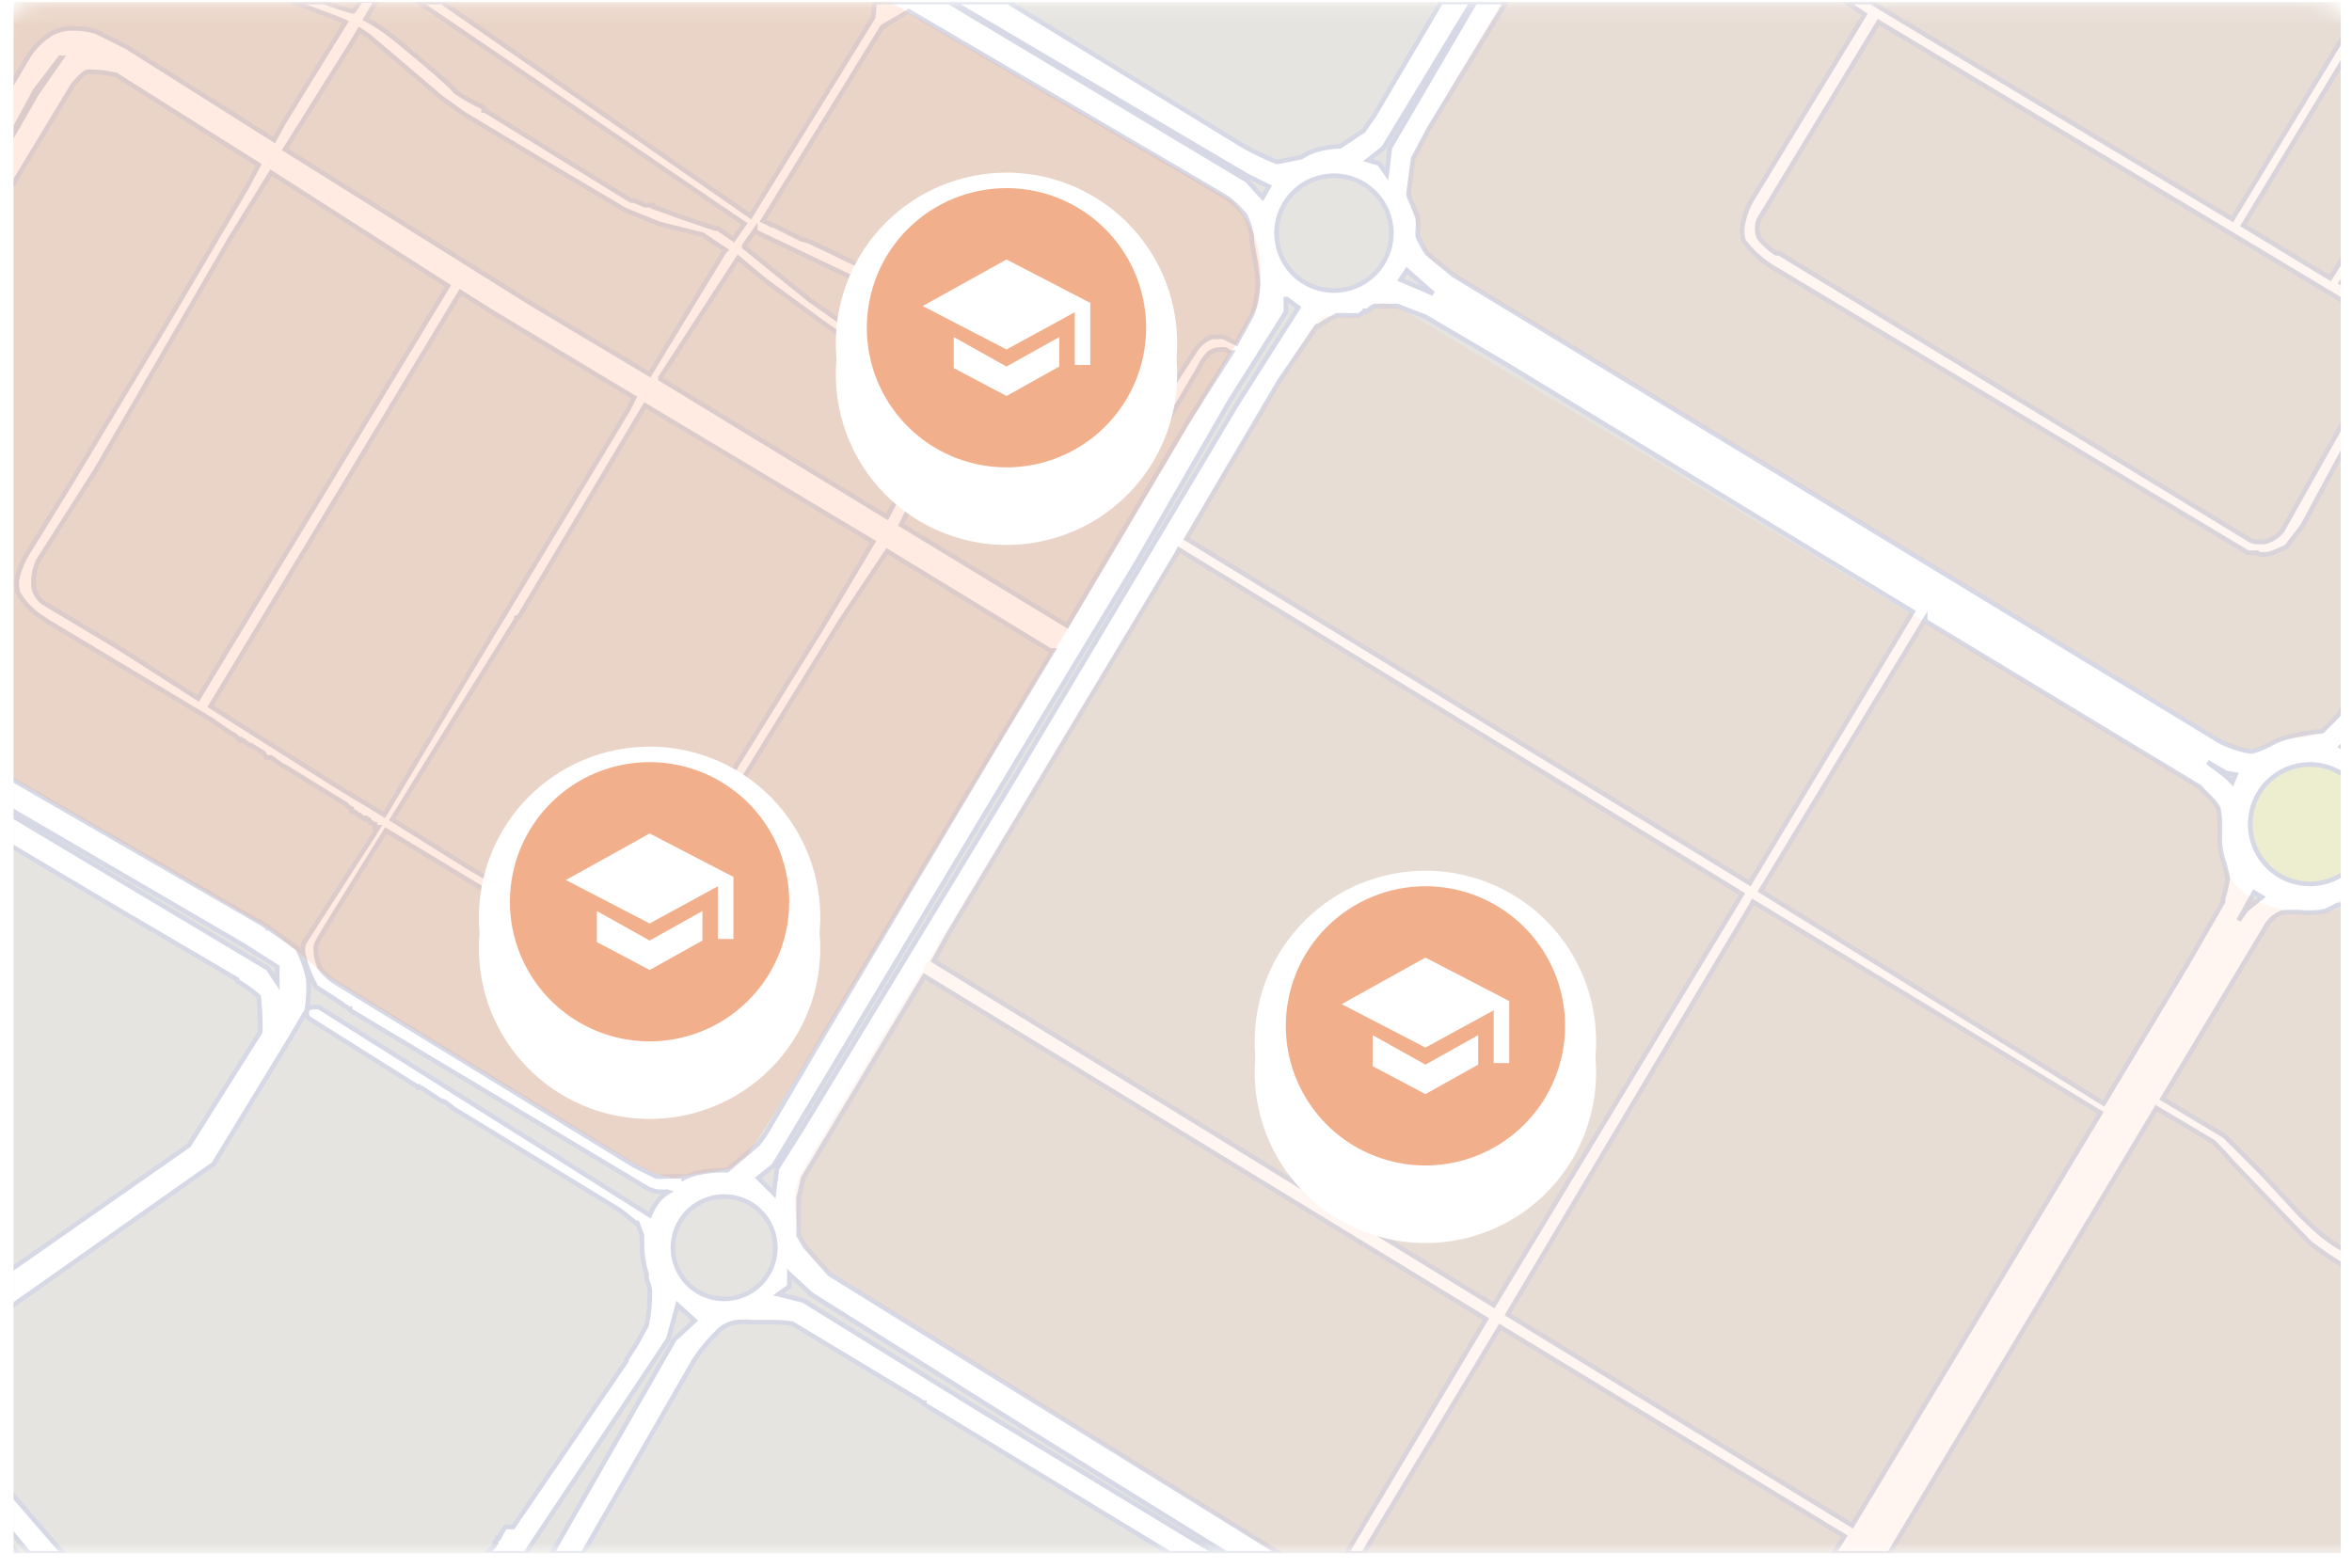 <svg width="144" height="96" viewBox="0 0 144 96" fill="none" xmlns="http://www.w3.org/2000/svg">
<g clip-path="url(#clip0_717_308)">
<g clip-path="url(#clip1_717_308)">
<g clip-path="url(#clip2_717_308)">
<mask id="mask0_717_308" style="mask-type:luminance" maskUnits="userSpaceOnUse" x="-2" y="0" width="148" height="96">
<path d="M2.726 0.121H141.426C142.434 0.121 143.4 0.521 144.113 1.234C144.825 1.947 145.226 2.913 145.226 3.921V95.121H-1.074V3.921C-1.074 2.913 -0.674 1.947 0.039 1.234C0.751 0.521 1.718 0.121 2.726 0.121Z" fill="white"/>
</mask>
<g mask="url(#mask0_717_308)">
<path d="M-1.074 0.121H145.226V95.121H-1.074V0.121Z" fill="#E6E4E0"/>
<path d="M78.441 95.121H71.601L56.591 86.001V85.906C56.559 85.912 56.527 85.912 56.496 85.906L56.401 85.811L48.516 81.061C48.045 80.985 47.568 80.953 47.091 80.966H45.951C45.666 80.938 45.38 80.938 45.096 80.966C44.664 81.027 44.263 81.227 43.956 81.536C43.425 82.058 42.948 82.63 42.531 83.246L35.691 95.121H33.791L41.296 82.011L42.531 80.871L41.486 79.921L40.916 82.011L32.176 95.121H29.896V95.026H29.991V94.931L30.276 94.646V94.456H30.371V94.361L30.466 94.266V94.171H30.561C30.659 93.935 30.787 93.711 30.941 93.506H31.416L38.351 83.341C38.349 83.31 38.349 83.278 38.351 83.246C38.806 82.576 39.218 81.878 39.586 81.156C39.739 80.439 39.803 79.705 39.776 78.971C39.736 78.744 39.672 78.521 39.586 78.306V78.211V78.021C39.389 77.407 39.293 76.766 39.301 76.121V75.931C39.293 75.9 39.293 75.868 39.301 75.836C39.309 75.773 39.309 75.709 39.301 75.646L39.016 74.886H38.921L37.971 74.126L27.711 67.856L27.616 67.761L27.236 67.476L26.951 67.381L25.811 66.621H25.621C25.624 66.59 25.624 66.558 25.621 66.526H25.526L18.876 62.346C18.8 62.235 18.767 62.1 18.781 61.966C18.776 61.929 18.782 61.891 18.799 61.857C18.816 61.823 18.843 61.795 18.876 61.776C18.914 61.742 18.959 61.716 19.009 61.7C19.058 61.683 19.109 61.677 19.161 61.681C19.286 61.658 19.415 61.658 19.541 61.681L39.776 74.411C39.916 74.067 40.108 73.747 40.346 73.461C40.512 73.276 40.704 73.116 40.916 72.986C40.854 72.965 40.787 72.965 40.726 72.986H40.631C40.536 72.972 40.44 72.972 40.346 72.986C40.116 72.954 39.892 72.891 39.681 72.796L21.441 61.871V61.776H21.346L21.251 61.681L21.061 61.586L20.966 61.491C20.431 61.137 19.893 60.789 19.351 60.446C19.019 59.847 18.764 59.209 18.591 58.546C18.522 58.298 18.522 58.035 18.591 57.786L19.066 57.026L22.866 51.136L23.151 50.661H22.961V50.471C22.929 50.467 22.897 50.467 22.866 50.471L22.771 50.376H22.676L22.581 50.186H22.486H22.391V50.091H22.201L22.011 49.901H21.916L21.726 49.711C21.663 49.707 21.599 49.707 21.536 49.711V49.521L21.346 49.426L21.156 49.236L18.686 47.716L17.451 46.956L17.261 46.861L16.596 46.386H16.311L16.121 46.101L15.361 45.626H15.266L14.886 45.341H14.791H14.696V45.246C14.664 45.243 14.632 45.243 14.601 45.246C14.568 45.216 14.536 45.184 14.506 45.151C14.475 45.118 14.444 45.087 14.411 45.056L13.936 44.771L12.986 44.106L3.011 38.121L2.441 37.741C1.896 37.373 1.441 36.885 1.111 36.316C0.994 35.945 0.994 35.547 1.111 35.176C1.226 34.78 1.385 34.397 1.586 34.036L4.341 29.571L10.326 19.596L15.076 11.521L15.836 10.096L7.096 4.586C6.597 4.471 6.088 4.407 5.576 4.396C5.513 4.386 5.449 4.386 5.386 4.396C5.101 4.396 4.436 5.251 4.436 5.251L-1.074 14.371V8.196L1.681 3.541C2.05 2.914 2.573 2.39 3.201 2.021C3.612 1.813 4.07 1.714 4.531 1.736C4.981 1.739 5.428 1.803 5.861 1.926L7.761 2.876L16.786 8.576L17.356 7.531L21.156 1.356L20.491 1.071L17.926 0.121H19.826C20.391 0.324 20.962 0.514 21.536 0.691H21.631L22.106 0.026H23.056L22.391 1.166C22.995 1.493 23.567 1.874 24.101 2.306C24.101 2.306 27.616 5.156 27.901 5.631C28.442 5.996 29.015 6.314 29.611 6.581V6.771H29.706L38.636 12.281H38.826L39.491 12.566H39.966V12.661C41.226 13.123 42.493 13.566 43.766 13.991H43.956L44.906 14.656L45.571 13.706L25.621 0.121H27.046L45.951 13.231L53.456 1.071L53.551 0.121H58.396H58.111L76.351 11.046L77.301 12.091L77.681 11.426L76.351 10.761L58.301 0.121H61.721L76.161 8.956C76.806 9.312 77.473 9.629 78.156 9.906C78.187 9.91 78.219 9.91 78.251 9.906L79.676 9.621C79.993 9.402 80.347 9.241 80.721 9.146C81.156 9.036 81.602 8.972 82.051 8.956L83.476 8.006L84.141 7.056L88.226 0.121H90.126L84.711 9.051L83.761 9.811L84.426 10.001L84.901 10.666L85.091 9.051L90.316 0.121H90.126H92.216L87.466 7.911L86.516 9.716L86.231 11.901C86.29 12.137 86.386 12.361 86.516 12.566V12.661C86.634 12.872 86.73 13.095 86.801 13.326C86.831 13.579 86.831 13.834 86.801 14.086V14.181V14.466C86.953 14.834 87.144 15.185 87.371 15.511L88.986 16.841L135.821 45.341C136.413 45.666 137.055 45.89 137.721 46.006C137.784 46.013 137.848 46.013 137.911 46.006C138.376 45.872 138.823 45.68 139.241 45.436C139.484 45.316 139.738 45.22 140.001 45.151C140.718 44.968 141.449 44.841 142.186 44.771L143.136 43.821L145.226 40.401V54.936H144.846C144.751 54.926 144.656 54.926 144.561 54.936C144.296 54.998 144.041 55.094 143.801 55.221H143.706H143.611L143.516 55.316H143.421V55.411H143.231H143.136L142.376 55.791C142.063 55.855 141.745 55.887 141.426 55.886H141.141C140.667 55.837 140.19 55.837 139.716 55.886C139.258 56.057 138.884 56.397 138.671 56.836L132.401 67.286L136.201 69.566L138.481 71.846L140.856 74.411C141.28 74.843 141.724 75.255 142.186 75.646C142.743 76.093 143.348 76.475 143.991 76.786L144.941 76.976H145.131V77.926C144.649 77.87 144.172 77.775 143.706 77.641C142.911 77.189 142.149 76.681 141.426 76.121L136.676 71.181C136.311 70.756 135.93 70.344 135.536 69.946L132.021 67.856L115.681 95.121H112.261L112.926 94.076L91.836 81.251L83.476 95.121H82.431L90.981 80.776L56.591 59.781L51.461 68.331L49.181 72.131L48.896 73.366V75.646L49.276 76.311L50.796 78.021L78.346 95.121H78.441ZM48.326 78.021V78.781L47.661 79.256L49.181 79.636L59.916 86.286L74.641 95.216H75.211L62.956 87.616L49.656 79.256L48.326 78.021ZM107.226 55.411L92.311 80.491L113.401 93.411L128.601 68.141L107.321 55.221L107.226 55.411ZM72.076 33.846L58.111 57.121L57.161 58.831L91.456 79.921L106.656 54.746L72.171 33.656L72.076 33.846ZM44.241 73.271C43.625 73.29 43.029 73.49 42.526 73.845C42.023 74.201 41.636 74.697 41.413 75.271C41.19 75.845 41.142 76.472 41.273 77.074C41.404 77.676 41.71 78.226 42.152 78.654C42.594 79.084 43.153 79.373 43.758 79.486C44.364 79.6 44.989 79.532 45.556 79.293C46.124 79.053 46.608 78.651 46.948 78.138C47.289 77.624 47.471 77.022 47.471 76.406C47.471 75.987 47.387 75.571 47.223 75.184C47.06 74.798 46.821 74.448 46.519 74.155C46.218 73.863 45.861 73.634 45.47 73.482C45.078 73.33 44.66 73.259 44.241 73.271ZM78.726 18.171V19.121L75.306 24.536L69.606 34.416L62.196 46.671L47.376 71.371L46.426 72.131L47.376 73.081L47.566 71.561L49.181 68.996L61.721 48.286L75.686 24.821L79.486 18.836L78.726 18.266V18.171ZM41.866 72.036V72.131C42.108 72.01 42.363 71.914 42.626 71.846C43.248 71.7 43.887 71.636 44.526 71.656L46.426 70.041L46.901 69.376L50.416 63.391L61.151 45.341L64.476 39.831H64.286L54.311 33.751L51.461 38.026L43.671 50.661V50.756H43.576V50.851C43.563 50.851 43.551 50.854 43.539 50.859C43.528 50.863 43.517 50.87 43.509 50.879C43.5 50.888 43.493 50.898 43.488 50.91C43.483 50.922 43.481 50.934 43.481 50.946C40.631 55.506 38.731 58.356 38.731 58.546C38.415 58.586 38.096 58.586 37.781 58.546H37.211C36.436 58.304 35.674 58.018 34.931 57.691L23.626 50.851C21.156 54.841 19.351 57.691 19.351 57.881C19.303 58.303 19.368 58.729 19.541 59.116V59.211C19.778 59.54 20.067 59.829 20.396 60.066L38.826 71.371L40.156 72.036C40.345 72.061 40.537 72.061 40.726 72.036H41.771H41.866ZM117.866 37.931L107.796 54.556L128.791 67.571L133.921 59.021L136.106 55.221V55.031C136.225 54.626 136.32 54.213 136.391 53.796C136.325 53.41 136.23 53.028 136.106 52.656C136.007 52.348 135.944 52.029 135.916 51.706C135.895 51.485 135.895 51.263 135.916 51.041V50.661C135.922 50.279 135.891 49.897 135.821 49.521C135.631 49.046 134.871 48.476 134.681 48.191L117.866 38.026V37.931ZM36.736 57.596C37.11 57.691 37.491 57.754 37.876 57.786C37.939 57.793 38.003 57.793 38.066 57.786C38.272 57.642 38.436 57.445 38.541 57.216L40.061 54.936L45.096 46.861L50.226 38.596L53.456 33.181L39.491 24.821L31.796 37.741L31.606 37.836V37.931C29.057 42.007 26.523 46.092 24.006 50.186L28.566 53.036L35.026 56.836L36.736 57.596ZM138.006 54.651L137.531 55.506L137.056 56.361L137.531 55.696L138.481 54.936L138.006 54.651ZM80.626 19.976L78.346 23.301L73.976 30.711L72.646 32.991L107.131 54.081L117.106 37.456L92.121 22.256L87.276 19.406L85.566 18.741H84.141C83.994 18.806 83.864 18.904 83.761 19.026H83.571V19.121H83.476L83.191 19.311C83.128 19.318 83.064 19.318 83.001 19.311C82.874 19.32 82.747 19.32 82.621 19.311H82.526C82.399 19.299 82.272 19.299 82.146 19.311H81.861C81.464 19.503 81.083 19.725 80.721 19.976H80.626ZM28.186 17.886L12.891 43.251L20.396 48.001L23.531 49.901L28.756 41.161L38.446 25.106L38.826 24.346L29.991 19.026L28.186 17.886ZM135.156 46.671L136.296 47.526L136.676 47.906L136.866 47.431L136.296 47.336L135.156 46.671ZM145.226 43.821L143.326 45.721L144.276 46.291V45.341L145.131 44.011L145.226 43.821ZM16.596 10.571L14.126 14.561L5.861 28.811L2.346 34.321C2.109 34.825 2.011 35.382 2.061 35.936C2.124 36.313 2.328 36.653 2.631 36.886L7.381 39.736L12.131 42.776L27.426 17.506L16.596 10.571ZM59.251 23.871L55.166 32.136L65.331 38.311L72.741 25.771L75.401 21.591H75.306C75.218 21.518 75.122 21.454 75.021 21.401C74.927 21.381 74.83 21.381 74.736 21.401C74.501 21.4 74.27 21.466 74.071 21.591C73.786 21.859 73.56 22.183 73.406 22.541L71.506 25.771C70.97 26.317 70.322 26.739 69.606 27.006C69.29 27.032 68.972 27.032 68.656 27.006H67.231C66.756 27.006 64.571 26.056 64.096 25.961C63.03 25.55 61.953 25.17 60.866 24.821L59.251 23.871ZM45.191 15.796L40.441 23.111V23.206L54.311 31.661L58.491 23.586L56.116 22.636L52.316 21.116L50.416 19.786L46.901 17.221L45.191 15.796ZM63.526 24.821C63.811 24.821 64.476 25.201 65.236 25.486H65.426L65.616 25.581L65.806 25.676H65.996V25.771H66.186L67.136 26.246C67.357 26.269 67.58 26.269 67.801 26.246C68.47 26.246 69.138 26.182 69.796 26.056C70.16 25.829 70.481 25.539 70.746 25.201L73.216 21.401C73.45 21.059 73.781 20.795 74.166 20.641C74.292 20.624 74.42 20.624 74.546 20.641C74.67 20.609 74.801 20.609 74.926 20.641L75.686 21.021L76.636 19.311C76.855 18.7 76.983 18.06 77.016 17.411C76.977 16.708 76.881 16.009 76.731 15.321C76.68 15.103 76.648 14.88 76.636 14.656V14.561V14.466C76.563 14.04 76.435 13.625 76.256 13.231C75.888 12.745 75.438 12.327 74.926 11.996L55.641 0.691L54.026 1.641L46.711 13.516C46.907 13.598 47.097 13.694 47.281 13.801H47.376L47.756 13.991L49.086 14.656L49.466 14.751L51.081 15.511L51.841 15.891L59.251 19.216C59.606 19.631 59.924 20.076 60.201 20.546V22.446L59.536 23.396L60.676 24.061L62.576 24.631H62.956L63.146 24.726H63.241L63.431 24.821H63.621H63.526ZM46.236 14.086L45.571 15.036V15.131L49.561 18.361L52.411 20.356L55.451 21.591L58.301 22.731L58.871 23.016L59.346 21.686C59.373 21.328 59.308 20.968 59.156 20.641C58.985 20.374 58.758 20.147 58.491 19.976L56.211 18.931L46.236 14.181V14.086ZM22.011 1.831L21.441 2.781L17.451 9.146L32.461 18.551L39.776 22.921L44.336 15.416L44.431 15.321L43.006 14.371L40.346 13.706L38.256 12.851L33.126 9.811L28.376 6.961L27.046 6.011L22.581 2.211L22.011 1.831ZM86.136 16.556L85.756 17.126L87.751 17.981L86.136 16.556ZM81.671 10.761C80.976 10.761 80.296 10.967 79.718 11.354C79.14 11.74 78.689 12.289 78.423 12.931C78.157 13.573 78.088 14.28 78.223 14.962C78.359 15.644 78.694 16.27 79.185 16.762C79.677 17.253 80.303 17.588 80.985 17.724C81.667 17.86 82.374 17.79 83.016 17.524C83.658 17.258 84.207 16.807 84.593 16.229C84.98 15.651 85.186 14.972 85.186 14.276C85.186 13.344 84.816 12.45 84.156 11.791C83.497 11.132 82.603 10.761 81.671 10.761ZM3.676 3.541L2.156 5.536L-1.074 11.521L2.251 5.726L3.771 3.541H3.676ZM3.771 95.121H1.776L-1.074 91.701V87.616L-0.124 89.231L0.256 90.941L3.866 95.121H3.771ZM0.921 95.121H-1.074V92.461L1.111 95.121H0.921ZM-1.074 81.251V78.971L11.561 70.136L15.931 63.201C15.947 62.472 15.915 61.742 15.836 61.016C15.42 60.663 14.975 60.345 14.506 60.066V59.971L6.906 55.506L-1.074 50.756V48.856L16.406 59.306L16.976 60.161V59.211L14.886 57.881L-1.074 48.571V46.671L16.026 56.551L16.311 56.741H16.406V56.836H16.501L16.596 56.931L16.881 57.121L18.211 58.071C18.519 58.671 18.743 59.31 18.876 59.971C18.924 60.606 18.892 61.245 18.781 61.871L17.831 63.486L13.081 71.276L-1.074 81.251ZM138.196 33.846C138.006 33.859 137.816 33.859 137.626 33.846L108.366 16.271C107.746 15.859 107.2 15.345 106.751 14.751C106.632 14.348 106.632 13.919 106.751 13.516C106.843 13.082 107.003 12.665 107.226 12.281L114.161 0.881L113.021 0.121H114.541L136.676 13.421L144.751 0.121H145.226V0.786L137.341 13.801L142.661 17.031L145.226 12.946V14.371L143.326 17.316L145.226 18.551V19.501L115.016 1.356L107.701 13.421C107.622 13.601 107.582 13.795 107.582 13.991C107.582 14.188 107.622 14.382 107.701 14.561C107.993 14.935 108.346 15.256 108.746 15.511H108.936L137.626 32.991C137.816 33.136 138.053 33.204 138.291 33.181C138.417 33.192 138.544 33.192 138.671 33.181C139.081 33.076 139.447 32.843 139.716 32.516L145.321 22.541V24.156L140.951 32.231L140.001 33.466C139.638 33.664 139.256 33.823 138.861 33.941C138.671 33.958 138.48 33.958 138.291 33.941L138.196 33.846Z" fill="white"/>
<path d="M90.126 0.121H88.226L84.141 7.056L83.476 8.006L82.051 8.956C81.602 8.972 81.156 9.036 80.721 9.146C80.347 9.241 79.993 9.402 79.676 9.621L78.251 9.906C78.219 9.91 78.187 9.91 78.156 9.906C77.473 9.629 76.806 9.312 76.161 8.956L61.721 0.121H58.301L76.351 10.761L77.681 11.426L77.301 12.091L76.351 11.046L58.111 0.121H58.396H53.551L53.456 1.071L45.951 13.231L27.046 0.121H25.621L45.571 13.706L44.906 14.656L43.956 13.991H43.766C42.493 13.566 41.226 13.123 39.966 12.661V12.566H39.491L38.826 12.281H38.636L29.706 6.771H29.611V6.581C29.015 6.314 28.442 5.996 27.901 5.631C27.616 5.156 24.101 2.306 24.101 2.306C23.567 1.874 22.995 1.493 22.391 1.166L23.056 0.026H22.106L21.631 0.691H21.536C20.962 0.514 20.391 0.324 19.826 0.121H17.926L20.491 1.071L21.156 1.356L17.356 7.531L16.786 8.576L7.761 2.876L5.861 1.926C5.428 1.803 4.981 1.739 4.531 1.736C4.07 1.714 3.612 1.813 3.201 2.021C2.573 2.39 2.05 2.914 1.681 3.541L-1.074 8.196V14.371L4.436 5.251C4.436 5.251 5.101 4.396 5.386 4.396C5.449 4.386 5.513 4.386 5.576 4.396C6.088 4.407 6.597 4.471 7.096 4.586L15.836 10.096L15.076 11.521L10.326 19.596L4.341 29.571L1.586 34.036C1.385 34.397 1.226 34.78 1.111 35.176C0.994 35.547 0.994 35.945 1.111 36.316C1.441 36.885 1.896 37.373 2.441 37.741L3.011 38.121L12.986 44.106L13.936 44.771L14.411 45.056C14.444 45.087 14.475 45.118 14.506 45.151C14.536 45.184 14.568 45.216 14.601 45.246C14.632 45.243 14.664 45.243 14.696 45.246V45.341H14.791H14.886L15.266 45.626H15.361L16.121 46.101L16.311 46.386H16.596L17.261 46.861L17.451 46.956L18.686 47.716L21.156 49.236L21.346 49.426L21.536 49.521V49.711C21.599 49.707 21.663 49.707 21.726 49.711L21.916 49.901H22.011L22.201 50.091H22.391V50.186H22.486H22.581L22.676 50.376H22.771L22.866 50.471C22.897 50.467 22.929 50.467 22.961 50.471V50.661H23.151L22.866 51.136L19.066 57.026L18.591 57.786C18.522 58.035 18.522 58.298 18.591 58.546C18.764 59.209 19.019 59.847 19.351 60.446C19.893 60.789 20.431 61.137 20.966 61.491L21.061 61.586L21.251 61.681L21.346 61.776H21.441V61.871L39.681 72.796C39.892 72.891 40.116 72.954 40.346 72.986C40.44 72.972 40.536 72.972 40.631 72.986H40.726C40.787 72.965 40.854 72.965 40.916 72.986C40.704 73.116 40.512 73.276 40.346 73.461C40.108 73.747 39.916 74.067 39.776 74.411L19.541 61.681C19.415 61.658 19.286 61.658 19.161 61.681C19.109 61.677 19.058 61.683 19.009 61.7C18.959 61.716 18.914 61.742 18.876 61.776C18.843 61.795 18.816 61.823 18.799 61.857C18.782 61.891 18.776 61.929 18.781 61.966C18.767 62.1 18.8 62.235 18.876 62.346L25.526 66.526H25.621C25.624 66.558 25.624 66.59 25.621 66.621H25.811L26.951 67.381L27.236 67.476L27.616 67.761L27.711 67.856L37.971 74.126L38.921 74.886H39.016L39.301 75.646C39.309 75.709 39.309 75.773 39.301 75.836C39.293 75.868 39.293 75.9 39.301 75.931V76.121C39.293 76.766 39.389 77.407 39.586 78.021V78.211V78.306C39.672 78.521 39.736 78.744 39.776 78.971C39.803 79.705 39.739 80.439 39.586 81.156C39.218 81.878 38.806 82.576 38.351 83.246C38.349 83.278 38.349 83.31 38.351 83.341L31.416 93.506H30.941C30.787 93.711 30.659 93.935 30.561 94.171H30.466V94.266L30.371 94.361V94.456H30.276V94.646L29.991 94.931V95.026H29.896V95.121H32.176L40.916 82.011L41.486 79.921L42.531 80.871L41.296 82.011L33.791 95.121H35.691L42.531 83.246C42.948 82.63 43.425 82.058 43.956 81.536C44.263 81.227 44.664 81.027 45.096 80.966C45.38 80.938 45.666 80.938 45.951 80.966H47.091C47.568 80.953 48.045 80.985 48.516 81.061L56.401 85.811L56.496 85.906C56.527 85.912 56.559 85.912 56.591 85.906V86.001L71.601 95.121H78.441H78.346L50.796 78.021L49.276 76.311L48.896 75.646V73.366L49.181 72.131L51.461 68.331L56.591 59.781L90.981 80.776L82.431 95.121H83.476L91.836 81.251L112.926 94.076L112.261 95.121H115.681L132.021 67.856L135.536 69.946C135.93 70.344 136.311 70.756 136.676 71.181L141.426 76.121C142.149 76.681 142.911 77.189 143.706 77.641C144.172 77.775 144.649 77.87 145.131 77.926V76.976H144.941L143.991 76.786C143.348 76.475 142.743 76.093 142.186 75.646C141.724 75.255 141.28 74.843 140.856 74.411L138.481 71.846L136.201 69.566L132.401 67.286L138.671 56.836C138.884 56.397 139.258 56.057 139.716 55.886C140.19 55.837 140.667 55.837 141.141 55.886H141.426C141.745 55.887 142.063 55.855 142.376 55.791L143.136 55.411H143.231H143.421V55.316H143.516L143.611 55.221H143.706H143.801C144.041 55.094 144.296 54.998 144.561 54.936C144.656 54.926 144.751 54.926 144.846 54.936H145.226V40.401L143.136 43.821L142.186 44.771C141.449 44.841 140.718 44.968 140.001 45.151C139.738 45.22 139.484 45.316 139.241 45.436C138.823 45.68 138.376 45.872 137.911 46.006C137.848 46.013 137.784 46.013 137.721 46.006C137.055 45.89 136.413 45.666 135.821 45.341L88.986 16.841L87.371 15.511C87.144 15.185 86.953 14.834 86.801 14.466V14.181V14.086C86.831 13.834 86.831 13.579 86.801 13.326C86.73 13.095 86.634 12.872 86.516 12.661V12.566C86.386 12.361 86.29 12.137 86.231 11.901L86.516 9.716L87.466 7.911L92.216 0.121H90.126ZM90.126 0.121L84.711 9.051L83.761 9.811L84.426 10.001L84.901 10.666L85.091 9.051L90.316 0.121H90.126ZM48.326 78.021V78.781L47.661 79.256L49.181 79.636L59.916 86.286L74.641 95.216H75.211L62.956 87.616L49.656 79.256L48.326 78.021ZM107.226 55.411L92.311 80.491L113.401 93.411L128.601 68.141L107.321 55.221L107.226 55.411ZM72.076 33.846L58.111 57.121L57.161 58.831L91.456 79.921L106.656 54.746L72.171 33.656L72.076 33.846ZM44.241 73.271C43.625 73.29 43.029 73.49 42.526 73.845C42.023 74.201 41.636 74.697 41.413 75.271C41.19 75.845 41.142 76.472 41.273 77.074C41.404 77.676 41.71 78.226 42.152 78.654C42.594 79.084 43.153 79.373 43.758 79.486C44.364 79.6 44.989 79.532 45.556 79.293C46.124 79.053 46.608 78.651 46.948 78.138C47.289 77.624 47.471 77.022 47.471 76.406C47.471 75.987 47.387 75.571 47.223 75.184C47.06 74.798 46.821 74.448 46.519 74.155C46.218 73.863 45.861 73.634 45.47 73.482C45.078 73.33 44.66 73.259 44.241 73.271ZM78.726 18.171V19.121L75.306 24.536L69.606 34.416L62.196 46.671L47.376 71.371L46.426 72.131L47.376 73.081L47.566 71.561L49.181 68.996L61.721 48.286L75.686 24.821L79.486 18.836L78.726 18.266V18.171ZM41.866 72.036V72.131C42.108 72.01 42.363 71.914 42.626 71.846C43.248 71.7 43.887 71.636 44.526 71.656L46.426 70.041L46.901 69.376L50.416 63.391L61.151 45.341L64.476 39.831H64.286L54.311 33.751L51.461 38.026L43.671 50.661V50.756H43.576V50.851C43.563 50.851 43.551 50.854 43.539 50.859C43.528 50.863 43.517 50.87 43.509 50.879C43.5 50.888 43.493 50.898 43.488 50.91C43.483 50.922 43.481 50.934 43.481 50.946C40.631 55.506 38.731 58.356 38.731 58.546C38.415 58.586 38.096 58.586 37.781 58.546H37.211C36.436 58.304 35.674 58.018 34.931 57.691L23.626 50.851C21.156 54.841 19.351 57.691 19.351 57.881C19.303 58.303 19.368 58.729 19.541 59.116V59.211C19.778 59.54 20.067 59.829 20.396 60.066L38.826 71.371L40.156 72.036C40.345 72.061 40.537 72.061 40.726 72.036H41.771H41.866ZM117.866 37.931L107.796 54.556L128.791 67.571L133.921 59.021L136.106 55.221V55.031C136.225 54.626 136.32 54.213 136.391 53.796C136.325 53.41 136.23 53.028 136.106 52.656C136.007 52.348 135.944 52.029 135.916 51.706C135.895 51.485 135.895 51.263 135.916 51.041V50.661C135.922 50.279 135.891 49.897 135.821 49.521C135.631 49.046 134.871 48.476 134.681 48.191L117.866 38.026V37.931ZM36.736 57.596C37.11 57.691 37.491 57.754 37.876 57.786C37.939 57.793 38.003 57.793 38.066 57.786C38.272 57.642 38.436 57.445 38.541 57.216L40.061 54.936L45.096 46.861L50.226 38.596L53.456 33.181L39.491 24.821L31.796 37.741L31.606 37.836V37.931C29.057 42.007 26.523 46.092 24.006 50.186L28.566 53.036L35.026 56.836L36.736 57.596ZM138.006 54.651L137.531 55.506L137.056 56.361L137.531 55.696L138.481 54.936L138.006 54.651ZM80.626 19.976L78.346 23.301L73.976 30.711L72.646 32.991L107.131 54.081L117.106 37.456L92.121 22.256L87.276 19.406L85.566 18.741H84.141C83.994 18.806 83.864 18.904 83.761 19.026H83.571V19.121H83.476L83.191 19.311C83.128 19.318 83.064 19.318 83.001 19.311C82.874 19.32 82.747 19.32 82.621 19.311H82.526C82.399 19.299 82.272 19.299 82.146 19.311H81.861C81.464 19.503 81.083 19.725 80.721 19.976H80.626ZM28.186 17.886L12.891 43.251L20.396 48.001L23.531 49.901L28.756 41.161L38.446 25.106L38.826 24.346L29.991 19.026L28.186 17.886ZM135.156 46.671L136.296 47.526L136.676 47.906L136.866 47.431L136.296 47.336L135.156 46.671ZM145.226 43.821L143.326 45.721L144.276 46.291V45.341L145.131 44.011L145.226 43.821ZM16.596 10.571L14.126 14.561L5.861 28.811L2.346 34.321C2.109 34.825 2.011 35.382 2.061 35.936C2.124 36.313 2.328 36.653 2.631 36.886L7.381 39.736L12.131 42.776L27.426 17.506L16.596 10.571ZM59.251 23.871L55.166 32.136L65.331 38.311L72.741 25.771L75.401 21.591H75.306C75.218 21.518 75.122 21.454 75.021 21.401C74.927 21.381 74.83 21.381 74.736 21.401C74.501 21.4 74.27 21.466 74.071 21.591C73.786 21.859 73.56 22.183 73.406 22.541L71.506 25.771C70.97 26.317 70.322 26.739 69.606 27.006C69.29 27.032 68.972 27.032 68.656 27.006H67.231C66.756 27.006 64.571 26.056 64.096 25.961C63.03 25.55 61.953 25.17 60.866 24.821L59.251 23.871ZM45.191 15.796L40.441 23.111V23.206L54.311 31.661L58.491 23.586L56.116 22.636L52.316 21.116L50.416 19.786L46.901 17.221L45.191 15.796ZM63.526 24.821C63.811 24.821 64.476 25.201 65.236 25.486H65.426L65.616 25.581L65.806 25.676H65.996V25.771H66.186L67.136 26.246C67.357 26.269 67.58 26.269 67.801 26.246C68.47 26.246 69.138 26.182 69.796 26.056C70.16 25.829 70.481 25.539 70.746 25.201L73.216 21.401C73.45 21.059 73.781 20.795 74.166 20.641C74.292 20.624 74.42 20.624 74.546 20.641C74.67 20.609 74.801 20.609 74.926 20.641L75.686 21.021L76.636 19.311C76.855 18.7 76.983 18.06 77.016 17.411C76.977 16.708 76.881 16.009 76.731 15.321C76.68 15.103 76.648 14.88 76.636 14.656V14.561V14.466C76.563 14.04 76.435 13.625 76.256 13.231C75.888 12.745 75.438 12.327 74.926 11.996L55.641 0.691L54.026 1.641L46.711 13.516C46.907 13.598 47.097 13.694 47.281 13.801H47.376L47.756 13.991L49.086 14.656L49.466 14.751L51.081 15.511L51.841 15.891L59.251 19.216C59.606 19.631 59.924 20.076 60.201 20.546V22.446L59.536 23.396L60.676 24.061L62.576 24.631H62.956L63.146 24.726H63.241L63.431 24.821H63.621H63.526ZM46.236 14.086L45.571 15.036V15.131L49.561 18.361L52.411 20.356L55.451 21.591L58.301 22.731L58.871 23.016L59.346 21.686C59.373 21.328 59.308 20.968 59.156 20.641C58.985 20.374 58.758 20.147 58.491 19.976L56.211 18.931L46.236 14.181V14.086ZM22.011 1.831L21.441 2.781L17.451 9.146L32.461 18.551L39.776 22.921L44.336 15.416L44.431 15.321L43.006 14.371L40.346 13.706L38.256 12.851L33.126 9.811L28.376 6.961L27.046 6.011L22.581 2.211L22.011 1.831ZM86.136 16.556L85.756 17.126L87.751 17.981L86.136 16.556ZM81.671 10.761C80.976 10.761 80.296 10.967 79.718 11.354C79.14 11.74 78.689 12.289 78.423 12.931C78.157 13.573 78.088 14.28 78.223 14.962C78.359 15.644 78.694 16.27 79.185 16.762C79.677 17.253 80.303 17.588 80.985 17.724C81.667 17.86 82.374 17.79 83.016 17.524C83.658 17.258 84.207 16.807 84.593 16.229C84.98 15.651 85.186 14.972 85.186 14.276C85.186 13.344 84.815 12.45 84.156 11.791C83.497 11.132 82.603 10.761 81.671 10.761ZM3.676 3.541L2.156 5.536L-1.074 11.521L2.251 5.726L3.771 3.541H3.676ZM3.771 95.121H1.776L-1.074 91.701V87.616L-0.124 89.231L0.256 90.941L3.866 95.121H3.771ZM0.921 95.121H-1.074V92.461L1.111 95.121H0.921ZM-1.074 81.251V78.971L11.561 70.136L15.931 63.201C15.947 62.472 15.915 61.742 15.836 61.016C15.42 60.663 14.975 60.345 14.506 60.066V59.971L6.906 55.506L-1.074 50.756V48.856L16.406 59.306L16.976 60.161V59.211L14.886 57.881L-1.074 48.571V46.671L16.026 56.551L16.311 56.741H16.406V56.836H16.501L16.596 56.931L16.881 57.121L18.211 58.071C18.519 58.671 18.743 59.31 18.876 59.971C18.924 60.606 18.892 61.245 18.781 61.871L17.831 63.486L13.081 71.276L-1.074 81.251ZM138.196 33.846C138.006 33.859 137.816 33.859 137.626 33.846L108.366 16.271C107.746 15.859 107.2 15.345 106.751 14.751C106.632 14.348 106.632 13.919 106.751 13.516C106.843 13.082 107.003 12.665 107.226 12.281L114.161 0.881L113.021 0.121H114.541L136.676 13.421L144.751 0.121H145.226V0.786L137.341 13.801L142.661 17.031L145.226 12.946V14.371L143.326 17.316L145.226 18.551V19.501L115.016 1.356L107.701 13.421C107.622 13.601 107.582 13.795 107.582 13.991C107.582 14.188 107.622 14.382 107.701 14.561C107.993 14.935 108.346 15.256 108.746 15.511H108.936L137.626 32.991C137.816 33.136 138.053 33.204 138.291 33.181C138.417 33.192 138.544 33.192 138.671 33.181C139.081 33.076 139.447 32.843 139.716 32.516L145.321 22.541V24.156L140.951 32.231L140.001 33.466C139.638 33.664 139.256 33.823 138.861 33.941C138.671 33.958 138.48 33.958 138.291 33.941L138.196 33.846Z" stroke="#D6D9E5" stroke-width="0.285"/>
<path d="M141.428 54.176C140.445 54.176 139.503 53.785 138.808 53.09C138.113 52.396 137.723 51.453 137.723 50.471C137.723 49.488 138.113 48.546 138.808 47.851C139.503 47.156 140.445 46.766 141.428 46.766C142.41 46.766 143.353 47.156 144.047 47.851C144.742 48.546 145.133 49.488 145.133 50.471C145.133 51.453 144.742 52.396 144.047 53.09C143.353 53.785 142.41 54.176 141.428 54.176Z" fill="#EDEDCF"/>
<path d="M141.425 46.956C140.493 46.956 139.599 47.326 138.94 47.985C138.28 48.645 137.91 49.539 137.91 50.471C137.91 51.403 138.28 52.297 138.94 52.956C139.599 53.616 140.493 53.986 141.425 53.986C142.357 53.986 143.251 53.616 143.91 52.956C144.57 52.297 144.94 51.403 144.94 50.471C144.94 49.539 144.57 48.645 143.91 47.985C143.251 47.326 142.357 46.956 141.425 46.956ZM141.425 46.671C142.433 46.671 143.399 47.071 144.112 47.784C144.825 48.496 145.225 49.463 145.225 50.471C145.225 51.479 144.825 52.445 144.112 53.158C143.399 53.87 142.433 54.271 141.425 54.271C140.417 54.271 139.451 53.87 138.738 53.158C138.025 52.445 137.625 51.479 137.625 50.471C137.625 49.463 138.025 48.496 138.738 47.784C139.451 47.071 140.417 46.671 141.425 46.671Z" fill="#D6D9E5"/>
<path d="M54.501 0.121L75.401 12.281C76.223 13.078 76.785 14.104 77.016 15.226C77.239 16.355 77.239 17.517 77.016 18.646C76.921 19.311 46.806 69.756 45.666 70.801C44.241 71.846 45.286 71.371 43.766 71.751C42.966 71.823 42.173 71.95 41.391 72.131C39.776 72.131 37.591 70.421 34.266 68.521L20.016 59.781L16.596 56.931L-1.074 46.576V0.121H54.501Z" fill="#FF7D3B" fill-opacity="0.15"/>
<path d="M86.611 19.406L134.586 48.096C135.063 48.474 135.479 48.923 135.821 49.426C136.106 49.901 135.821 51.326 136.011 52.276C136.102 52.885 136.34 53.462 136.704 53.959C137.068 54.455 137.548 54.856 138.101 55.126C139.637 55.865 141.377 56.065 143.041 55.696C143.857 55.515 144.611 55.122 145.226 54.556V95.121H78.156L50.416 77.641C49.763 77.163 49.267 76.502 48.991 75.741C48.801 74.791 48.326 73.271 48.991 71.941C49.656 70.611 79.961 20.641 79.961 20.641C80.21 20.235 80.496 19.854 80.816 19.501C81.196 19.216 82.716 19.501 83.381 19.311C84.046 19.121 84.236 18.456 84.806 18.551C85.488 18.759 86.13 19.08 86.706 19.501L86.611 19.406ZM145.226 0.121V40.401L143.041 44.011C142.669 44.524 142.133 44.893 141.521 45.056C140.381 45.341 140.571 45.056 139.906 45.246C139.563 45.292 139.236 45.423 138.956 45.626C138.29 45.879 137.567 45.945 136.866 45.816L88.226 16.366C87.948 16.22 87.703 16.018 87.507 15.773C87.311 15.527 87.168 15.244 87.086 14.941C86.737 13.947 86.452 12.931 86.231 11.901C86.118 10.915 86.318 9.918 86.801 9.051C87.466 7.626 91.931 0.121 91.931 0.121L145.226 0.121Z" fill="#FF7D3B" fill-opacity="0.07"/>
</g>
<g filter="url(#filter0_d_717_308)">
<path d="M39.77 44.77C41.837 44.77 43.858 45.383 45.576 46.531C47.294 47.679 48.634 49.312 49.425 51.221C50.216 53.13 50.423 55.232 50.02 57.259C49.616 59.286 48.621 61.148 47.16 62.609C45.698 64.071 43.836 65.066 41.809 65.469C39.782 65.872 37.681 65.665 35.771 64.875C33.862 64.084 32.23 62.744 31.081 61.026C29.933 59.307 29.32 57.287 29.32 55.22C29.32 52.449 30.421 49.791 32.381 47.831C34.341 45.871 36.999 44.77 39.77 44.77Z" fill="white"/>
</g>
<g filter="url(#filter1_d_717_308)">
<path d="M39.77 44.77C41.837 44.77 43.858 45.383 45.576 46.531C47.294 47.679 48.634 49.312 49.425 51.221C50.216 53.13 50.423 55.232 50.02 57.259C49.616 59.286 48.621 61.148 47.16 62.609C45.698 64.071 43.836 65.066 41.809 65.469C39.782 65.872 37.681 65.665 35.771 64.875C33.862 64.084 32.23 62.744 31.081 61.026C29.933 59.307 29.32 57.287 29.32 55.22C29.32 52.449 30.421 49.791 32.381 47.831C34.341 45.871 36.999 44.77 39.77 44.77Z" fill="white"/>
</g>
<path d="M39.769 46.67C41.46 46.67 43.113 47.171 44.519 48.111C45.925 49.05 47.021 50.386 47.668 51.948C48.315 53.51 48.484 55.229 48.154 56.888C47.825 58.547 47.01 60.07 45.815 61.266C44.619 62.461 43.095 63.276 41.437 63.606C39.778 63.935 38.059 63.766 36.497 63.119C34.934 62.472 33.599 61.376 32.66 59.97C31.72 58.564 31.219 56.911 31.219 55.22C31.219 52.952 32.12 50.778 33.723 49.174C35.326 47.571 37.501 46.67 39.769 46.67Z" fill="#F2AF8B"/>
<path d="M36.544 55.79V57.69L39.775 59.4L43.005 57.595V55.79L39.775 57.595L36.544 55.79ZM39.775 51.04L34.645 53.89L39.775 56.55L43.955 54.27V57.5H44.904V53.7L39.775 51.04Z" fill="white"/>
<g filter="url(#filter2_d_717_308)">
<path d="M61.622 9.621C63.689 9.621 65.709 10.233 67.428 11.382C69.146 12.53 70.486 14.162 71.276 16.072C72.067 17.981 72.274 20.082 71.871 22.109C71.468 24.136 70.473 25.998 69.011 27.46C67.55 28.921 65.688 29.917 63.661 30.32C61.633 30.723 59.532 30.516 57.623 29.725C55.713 28.934 54.081 27.595 52.933 25.876C51.785 24.158 51.172 22.137 51.172 20.071C51.172 17.299 52.273 14.641 54.233 12.681C56.192 10.722 58.85 9.621 61.622 9.621Z" fill="white"/>
</g>
<g filter="url(#filter3_d_717_308)">
<path d="M61.622 9.621C63.689 9.621 65.709 10.233 67.428 11.382C69.146 12.53 70.486 14.162 71.276 16.072C72.067 17.981 72.274 20.082 71.871 22.109C71.468 24.136 70.473 25.998 69.011 27.46C67.55 28.921 65.688 29.917 63.661 30.32C61.633 30.723 59.532 30.516 57.623 29.725C55.713 28.934 54.081 27.595 52.933 25.876C51.785 24.158 51.172 22.137 51.172 20.071C51.172 17.299 52.273 14.641 54.233 12.681C56.192 10.722 58.85 9.621 61.622 9.621Z" fill="white"/>
</g>
<path d="M61.62 11.52C63.311 11.52 64.964 12.021 66.37 12.961C67.776 13.9 68.872 15.236 69.519 16.798C70.167 18.36 70.336 20.079 70.006 21.738C69.676 23.397 68.862 24.92 67.666 26.116C66.47 27.311 64.947 28.126 63.288 28.456C61.63 28.786 59.911 28.616 58.348 27.969C56.786 27.322 55.451 26.226 54.511 24.82C53.572 23.414 53.07 21.761 53.07 20.07C53.07 17.802 53.971 15.628 55.575 14.024C57.178 12.421 59.353 11.52 61.62 11.52Z" fill="#F2AF8B"/>
<path d="M58.392 20.64V22.54L61.622 24.25L64.852 22.445V20.64L61.622 22.445L58.392 20.64ZM61.622 15.89L56.492 18.74L61.622 21.4L65.802 19.12V22.35H66.752V18.55L61.622 15.89Z" fill="white"/>
<g filter="url(#filter4_d_717_308)">
<path d="M87.27 52.37C89.337 52.37 91.358 52.983 93.076 54.131C94.794 55.279 96.134 56.911 96.925 58.821C97.716 60.73 97.923 62.831 97.519 64.858C97.116 66.885 96.121 68.747 94.66 70.209C93.198 71.67 91.336 72.666 89.309 73.069C87.282 73.472 85.181 73.265 83.271 72.474C81.362 71.683 79.73 70.344 78.582 68.625C77.433 66.907 76.82 64.886 76.82 62.82C76.82 60.048 77.921 57.39 79.881 55.43C81.841 53.471 84.499 52.37 87.27 52.37Z" fill="white"/>
</g>
<g filter="url(#filter5_d_717_308)">
<path d="M87.27 52.37C89.337 52.37 91.358 52.983 93.076 54.131C94.794 55.279 96.134 56.911 96.925 58.821C97.716 60.73 97.923 62.831 97.519 64.858C97.116 66.885 96.121 68.747 94.66 70.209C93.198 71.67 91.336 72.666 89.309 73.069C87.282 73.472 85.181 73.265 83.271 72.474C81.362 71.683 79.73 70.344 78.582 68.625C77.433 66.907 76.82 64.886 76.82 62.82C76.82 60.048 77.921 57.39 79.881 55.43C81.841 53.471 84.499 52.37 87.27 52.37Z" fill="white"/>
</g>
<path d="M87.273 54.27C88.964 54.27 90.617 54.771 92.023 55.711C93.429 56.65 94.525 57.985 95.172 59.548C95.819 61.11 95.988 62.829 95.658 64.488C95.329 66.146 94.514 67.67 93.318 68.865C92.123 70.061 90.599 70.875 88.941 71.205C87.282 71.535 85.563 71.366 84.001 70.719C82.438 70.072 81.103 68.976 80.164 67.57C79.224 66.164 78.723 64.511 78.723 62.819C78.723 60.552 79.624 58.377 81.227 56.774C82.83 55.17 85.005 54.27 87.273 54.27Z" fill="#F2AF8B"/>
<path d="M84.041 63.39V65.29L87.271 67L90.501 65.195V63.39L87.271 65.195L84.041 63.39ZM87.271 58.64L82.141 61.49L87.271 64.15L91.451 61.87V65.1H92.401V61.3L87.271 58.64Z" fill="white"/>
</g>
</g>
</g>
<defs>
<filter id="filter0_d_717_308" x="23.62" y="41.92" width="32.3" height="32.3" filterUnits="userSpaceOnUse" color-interpolation-filters="sRGB">
<feFlood flood-opacity="0" result="BackgroundImageFix"/>
<feColorMatrix in="SourceAlpha" type="matrix" values="0 0 0 0 0 0 0 0 0 0 0 0 0 0 0 0 0 0 127 0" result="hardAlpha"/>
<feOffset dy="2.85"/>
<feGaussianBlur stdDeviation="2.85"/>
<feColorMatrix type="matrix" values="0 0 0 0 0.133 0 0 0 0 0.133 0 0 0 0 0.133 0 0 0 0.1 0"/>
<feBlend mode="normal" in2="BackgroundImageFix" result="effect1_dropShadow_717_308"/>
<feBlend mode="normal" in="SourceGraphic" in2="effect1_dropShadow_717_308" result="shape"/>
</filter>
<filter id="filter1_d_717_308" x="28.37" y="44.77" width="22.8" height="22.8" filterUnits="userSpaceOnUse" color-interpolation-filters="sRGB">
<feFlood flood-opacity="0" result="BackgroundImageFix"/>
<feColorMatrix in="SourceAlpha" type="matrix" values="0 0 0 0 0 0 0 0 0 0 0 0 0 0 0 0 0 0 127 0" result="hardAlpha"/>
<feOffset dy="0.95"/>
<feGaussianBlur stdDeviation="0.475"/>
<feColorMatrix type="matrix" values="0 0 0 0 0 0 0 0 0 0 0 0 0 0 0 0 0 0 0.1 0"/>
<feBlend mode="normal" in2="BackgroundImageFix" result="effect1_dropShadow_717_308"/>
<feBlend mode="normal" in="SourceGraphic" in2="effect1_dropShadow_717_308" result="shape"/>
</filter>
<filter id="filter2_d_717_308" x="45.472" y="6.771" width="32.3" height="32.3" filterUnits="userSpaceOnUse" color-interpolation-filters="sRGB">
<feFlood flood-opacity="0" result="BackgroundImageFix"/>
<feColorMatrix in="SourceAlpha" type="matrix" values="0 0 0 0 0 0 0 0 0 0 0 0 0 0 0 0 0 0 127 0" result="hardAlpha"/>
<feOffset dy="2.85"/>
<feGaussianBlur stdDeviation="2.85"/>
<feColorMatrix type="matrix" values="0 0 0 0 0.133 0 0 0 0 0.133 0 0 0 0 0.133 0 0 0 0.1 0"/>
<feBlend mode="normal" in2="BackgroundImageFix" result="effect1_dropShadow_717_308"/>
<feBlend mode="normal" in="SourceGraphic" in2="effect1_dropShadow_717_308" result="shape"/>
</filter>
<filter id="filter3_d_717_308" x="50.222" y="9.621" width="22.8" height="22.8" filterUnits="userSpaceOnUse" color-interpolation-filters="sRGB">
<feFlood flood-opacity="0" result="BackgroundImageFix"/>
<feColorMatrix in="SourceAlpha" type="matrix" values="0 0 0 0 0 0 0 0 0 0 0 0 0 0 0 0 0 0 127 0" result="hardAlpha"/>
<feOffset dy="0.95"/>
<feGaussianBlur stdDeviation="0.475"/>
<feColorMatrix type="matrix" values="0 0 0 0 0 0 0 0 0 0 0 0 0 0 0 0 0 0 0.1 0"/>
<feBlend mode="normal" in2="BackgroundImageFix" result="effect1_dropShadow_717_308"/>
<feBlend mode="normal" in="SourceGraphic" in2="effect1_dropShadow_717_308" result="shape"/>
</filter>
<filter id="filter4_d_717_308" x="71.12" y="49.52" width="32.3" height="32.3" filterUnits="userSpaceOnUse" color-interpolation-filters="sRGB">
<feFlood flood-opacity="0" result="BackgroundImageFix"/>
<feColorMatrix in="SourceAlpha" type="matrix" values="0 0 0 0 0 0 0 0 0 0 0 0 0 0 0 0 0 0 127 0" result="hardAlpha"/>
<feOffset dy="2.85"/>
<feGaussianBlur stdDeviation="2.85"/>
<feColorMatrix type="matrix" values="0 0 0 0 0.133 0 0 0 0 0.133 0 0 0 0 0.133 0 0 0 0.1 0"/>
<feBlend mode="normal" in2="BackgroundImageFix" result="effect1_dropShadow_717_308"/>
<feBlend mode="normal" in="SourceGraphic" in2="effect1_dropShadow_717_308" result="shape"/>
</filter>
<filter id="filter5_d_717_308" x="75.87" y="52.37" width="22.8" height="22.8" filterUnits="userSpaceOnUse" color-interpolation-filters="sRGB">
<feFlood flood-opacity="0" result="BackgroundImageFix"/>
<feColorMatrix in="SourceAlpha" type="matrix" values="0 0 0 0 0 0 0 0 0 0 0 0 0 0 0 0 0 0 127 0" result="hardAlpha"/>
<feOffset dy="0.95"/>
<feGaussianBlur stdDeviation="0.475"/>
<feColorMatrix type="matrix" values="0 0 0 0 0 0 0 0 0 0 0 0 0 0 0 0 0 0 0.1 0"/>
<feBlend mode="normal" in2="BackgroundImageFix" result="effect1_dropShadow_717_308"/>
<feBlend mode="normal" in="SourceGraphic" in2="effect1_dropShadow_717_308" result="shape"/>
</filter>
<clipPath id="clip0_717_308">
<rect width="142.5" height="95" fill="white" transform="translate(0.82 0.12)"/>
</clipPath>
<clipPath id="clip1_717_308">
<rect width="142.5" height="95" fill="white" transform="translate(0.82 0.12)"/>
</clipPath>
<clipPath id="clip2_717_308">
<rect width="146.3" height="95" fill="white" transform="translate(-1.082 0.12)"/>
</clipPath>
</defs>
</svg>
